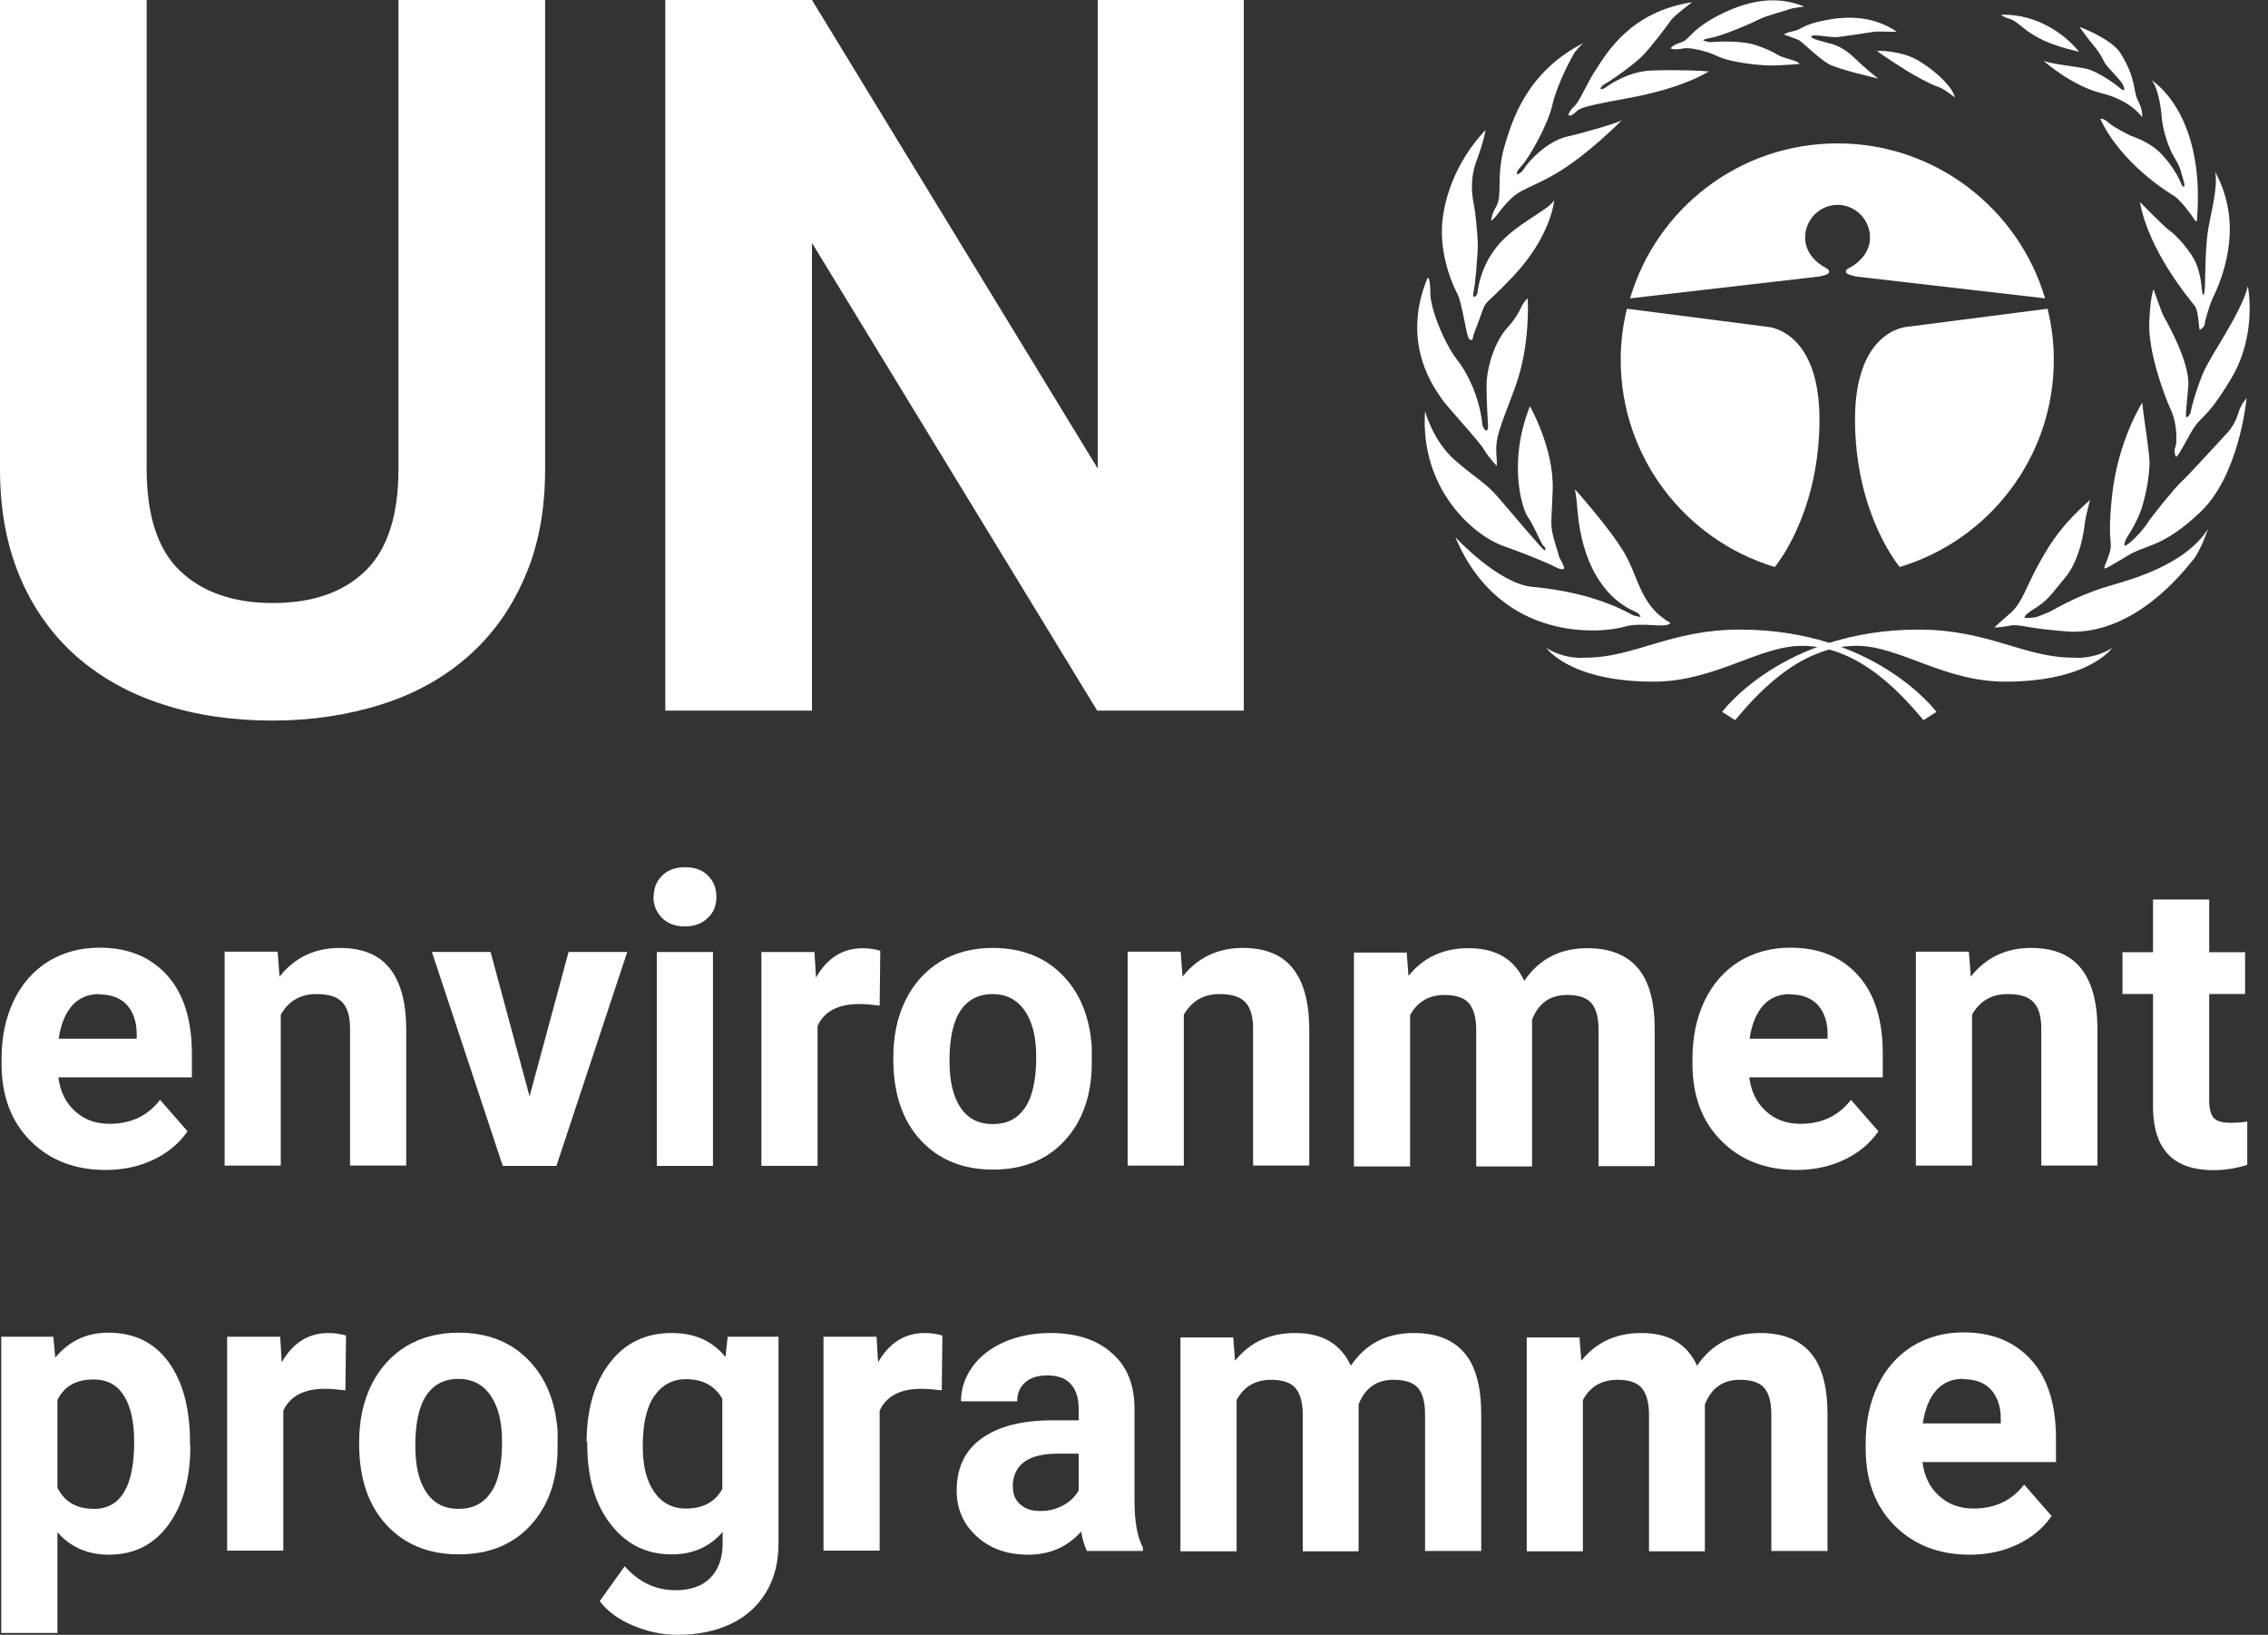 <svg width="111" height="80" viewBox="0 0 111 80" fill="none" xmlns="http://www.w3.org/2000/svg">
<rect x="0" y="0" width="111" height="80" fill="#333333" stroke="none"/>
<path d="M86.849 27.742C82.496 26.43 79.32 22.387 79.32 17.611C79.32 16.741 79.427 15.902 79.625 15.108L86.498 15.993C86.498 15.993 89.139 16.116 89.048 20.785C88.956 25.316 86.849 27.758 86.849 27.758" fill="white"/>
<path d="M92.988 27.742C97.34 26.43 100.517 22.387 100.517 17.611C100.517 16.741 100.409 15.902 100.211 15.108L93.339 15.993C93.339 15.993 90.697 16.116 90.789 20.785C90.88 25.316 92.988 27.758 92.988 27.758" fill="white"/>
<path d="M89.919 10.023C90.805 10.023 91.522 10.74 91.522 11.625C91.522 12.311 91.049 12.83 90.469 13.135C90.393 13.166 90.332 13.211 90.347 13.318C90.347 13.425 90.683 13.486 90.836 13.532L100.09 14.6C98.792 10.221 94.73 7.017 89.934 7.017C85.124 7.017 81.077 10.205 79.778 14.6L89.033 13.532C89.17 13.501 89.506 13.44 89.521 13.318C89.521 13.212 89.476 13.181 89.399 13.135C88.819 12.83 88.346 12.311 88.346 11.625C88.346 10.74 89.063 10.023 89.949 10.023" fill="white"/>
<path d="M94.148 35.234L94.774 34.837C94.774 34.837 91.796 30.809 85.153 30.809C81.748 30.809 79.992 32.182 77.609 32.182C77.609 32.182 76.632 32.304 75.685 31.709C75.685 31.709 76.815 33.357 80.923 33.357C83.931 33.357 86.085 31.603 88.192 31.603C91.094 31.603 93.232 34.181 94.133 35.234" fill="white"/>
<path d="M84.909 35.234L84.283 34.837C84.283 34.837 87.261 30.809 93.904 30.809C97.309 30.809 99.066 32.182 101.448 32.182C101.448 32.182 102.426 32.304 103.372 31.709C103.372 31.709 102.242 33.357 98.135 33.357C95.126 33.357 92.972 31.603 90.865 31.603C87.963 31.603 85.825 34.181 84.924 35.234" fill="white"/>
<path d="M81.749 30.47C81.627 30.79 80.36 30.409 79.505 30.668C78.543 30.958 73.457 31.568 71.227 26.289C71.227 26.289 73.335 28.562 74.984 28.715C76.634 28.868 78.42 29.264 79.947 30.119L80.298 30.195C80.298 30.195 80.253 30.042 80.1 29.966C79.902 29.86 78.314 29.341 77.55 26.839C77.153 25.542 77.23 24.611 77.077 23.939C77.077 23.939 78.802 25.862 79.505 27.067C80.207 28.272 80.283 29.645 81.734 30.47" fill="white"/>
<path d="M76.556 27.816C76.433 27.938 76.113 27.74 75.991 27.679C75.869 27.618 75.029 27.237 73.578 26.718C72.142 26.215 69.485 23.956 69.745 20.111C69.745 20.111 70.112 21.56 71.211 22.522C72.311 23.483 72.692 23.59 73.364 24.384C74.036 25.162 75.533 26.947 75.594 26.931C75.655 26.917 75.67 26.809 75.548 26.718C75.426 26.626 75.045 25.65 74.785 25.314C74.525 24.978 73.762 22.689 74.876 19.882C74.876 19.882 76.068 21.941 75.991 24.002C75.915 26.077 75.808 25.589 76.327 27.298C76.327 27.298 76.602 27.77 76.541 27.831" fill="white"/>
<path d="M73.242 22.781C73.242 22.781 72.875 22.415 72.631 22.003C72.402 21.592 70.753 19.837 70.539 19.486C70.325 19.136 68.493 16.908 69.867 13.596C69.867 13.596 70.004 13.551 70.004 14.344C70.004 15.136 70.721 16.861 71.317 17.609C71.898 18.356 72.432 19.546 72.554 20.813C72.554 20.813 72.63 21.042 72.737 21.072C72.829 21.087 72.829 20.844 72.829 20.844C72.829 20.844 72.753 19.669 72.753 18.876C72.753 18.082 73.104 16.709 73.868 15.931C73.868 15.931 74.218 15.534 74.432 15.077C74.432 15.077 74.569 14.757 74.768 14.604C74.768 14.604 74.921 16.847 74.157 18.938C73.394 21.028 73.134 21.379 73.257 22.508V22.798L73.241 22.783L73.242 22.781Z" fill="white"/>
<path d="M71.942 16.615C71.867 16.615 71.805 16.341 71.759 16.127C71.714 15.914 71.484 14.662 71.332 14.388C71.179 14.113 70.584 12.862 70.568 11.397C70.552 9.932 71.209 7.933 72.706 6.361C72.706 6.361 72.645 6.834 72.263 7.872C71.867 8.909 72.111 9.886 72.141 10.053C72.187 10.236 72.325 11.441 72.325 12.006C72.325 12.448 72.202 14.005 72.111 14.31C72.111 14.31 72.065 14.524 72.156 14.524C72.247 14.524 72.309 14.341 72.309 14.341C72.309 14.341 72.385 13.136 73.286 12.037C74.187 10.938 75.806 10.283 76.066 9.794C76.066 9.794 75.944 11.518 74.05 13.532C72.355 15.317 72.859 14.417 72.309 15.882C72.309 15.882 72.08 16.431 72.08 16.553C72.08 16.676 71.958 16.629 71.958 16.629" fill="white"/>
<path d="M72.984 10.836C72.984 10.836 72.939 10.607 73.244 10.073C73.534 9.539 73.228 8.608 73.611 7.234C74.008 5.861 74.725 3.527 77.49 2.107C77.49 2.107 77.215 2.366 77.078 2.55C76.941 2.747 76.192 4.151 75.978 5.128C75.764 6.104 74.818 7.752 74.467 8.119C74.116 8.485 74.269 8.53 74.269 8.53C74.269 8.53 74.452 8.485 74.619 8.21C74.787 7.936 75.689 6.914 76.697 6.684C77.689 6.456 79.277 5.982 79.384 5.876C79.384 5.876 77.659 7.63 76.086 8.531C74.497 9.431 74.33 9.156 73.383 10.362C73.383 10.362 73.077 10.789 72.986 10.789" fill="white"/>
<path d="M76.768 5.617C76.768 5.617 76.768 5.464 77.058 5.189C77.348 4.915 77.638 4.091 78.157 3.328C78.661 2.565 79.822 0.566 82.815 0.108C82.815 0.108 81.915 0.78 81.777 0.993C81.64 1.207 80.754 2.367 80.372 2.748C79.975 3.145 78.86 3.953 78.493 4.136C78.493 4.136 78.295 4.289 78.341 4.35C78.386 4.411 78.57 4.289 78.57 4.289C78.57 4.289 79.608 3.48 80.86 3.45C82.113 3.404 83.426 3.465 83.624 3.495C83.624 3.495 82.449 4.303 79.653 4.807C76.859 5.31 77.378 5.341 76.951 5.616C76.951 5.616 76.859 5.692 76.767 5.631" fill="white"/>
<path d="M81.765 2.366C81.765 2.366 81.826 2.213 82.269 2.076C82.711 1.939 82.681 1.512 84.055 0.78C85.43 0.063 86.85 -0.273 88.301 0.322C88.301 0.322 87.69 0.398 87.598 0.444C87.507 0.489 86.468 0.764 86.163 0.916C85.873 1.069 84.361 1.74 83.75 1.847C83.139 1.969 83.429 1.999 83.429 1.999C83.429 1.999 83.566 2.061 83.689 2.061C83.812 2.061 85.156 1.924 86.041 2.244C86.927 2.564 86.897 2.671 87.247 2.793C87.598 2.915 88.011 2.991 88.072 3.129C88.072 3.129 87.186 3.205 86.667 3.205C86.148 3.205 84.743 3.068 84.087 2.762C83.415 2.442 82.651 2.32 82.406 2.366C82.147 2.427 81.842 2.427 81.765 2.366Z" fill="white"/>
<path d="M87.325 1.679C87.325 1.679 87.386 1.603 87.767 1.526C88.165 1.45 88.256 1.206 89.173 1.023C90.089 0.825 91.525 0.657 92.838 1.557C92.838 1.557 92.044 1.542 91.861 1.542C91.677 1.542 90.166 1.817 89.814 1.817C89.462 1.817 88.761 1.664 88.653 1.771C88.562 1.893 89.295 2.046 89.417 2.091C89.539 2.137 90.058 2.167 90.73 2.808C91.402 3.449 91.861 3.799 91.936 3.846C91.936 3.846 89.982 3.404 89.493 3.129C89.004 2.854 88.165 2.015 88.027 1.954C87.889 1.893 87.324 1.695 87.324 1.695" fill="white"/>
<path d="M91.842 2.486C91.842 2.486 93.079 2.44 93.98 3.019C94.881 3.583 95.599 4.331 95.675 4.774C95.675 4.774 95.171 4.346 94.835 4.24C94.499 4.148 93.568 3.615 93.369 3.493C93.171 3.371 92.041 2.654 91.842 2.471" fill="white"/>
<path d="M97.632 30.686C97.632 30.686 97.815 30.503 98.395 30C98.976 29.496 99.143 28.748 99.785 27.589C100.426 26.429 100.976 25.636 102.289 24.461C102.289 24.461 102.061 25.346 102.029 25.621C102.014 25.895 101.801 27.421 101.052 28.291C100.304 29.176 100.274 29.359 99.403 29.892C99.403 29.892 99.067 30.121 99.082 30.212C99.098 30.288 99.663 30.198 99.663 30.198C99.663 30.198 100.288 29.969 100.487 29.847C100.685 29.725 101.556 29.283 101.907 29.145C102.258 29.008 102.549 28.87 103.327 28.642C104.106 28.413 106.946 27.681 108.062 25.88C108.062 25.88 107.726 26.933 107.314 27.421C106.902 27.91 104.58 30.976 101.343 30.915C101.343 30.915 100.075 30.823 99.403 30.701C98.731 30.579 98.503 30.579 98.411 30.61C98.32 30.625 97.694 30.747 97.586 30.686" fill="white"/>
<path d="M104.838 19.714C104.838 19.714 103.631 21.606 103.357 24.352C103.082 27.083 103.555 26.275 103.096 27.48C103.096 27.48 102.944 27.8 103.005 27.816C103.066 27.831 103.295 27.694 104.166 27.175C105.021 26.641 105.86 26.809 107.709 25.039C109.541 23.284 109.923 19.775 109.953 19.484C109.953 19.484 109.678 19.759 109.541 20.232C109.404 20.704 109.114 21.07 109.053 21.131C108.992 21.193 107.006 23.374 106.762 23.573C106.533 23.771 105.357 25.19 105.098 25.602C104.838 26.014 104.105 26.762 103.967 26.701C103.967 26.701 103.983 26.517 104.043 26.395C104.104 26.259 104.654 25.511 104.883 24.656C105.112 23.801 105.173 23.268 105.203 22.718C105.219 22.169 104.867 20.155 104.852 19.728" fill="white"/>
<path d="M106.487 22.354C106.487 22.354 106.365 22.065 106.471 21.866C106.532 21.744 106.593 20.813 106.243 20.05C105.892 19.287 105.128 17.182 105.189 15.763C105.25 14.359 105.403 14.161 105.403 14.161C105.403 14.161 105.8 15.321 105.907 15.504C106.029 15.702 107.204 17.777 107.098 18.906C107.006 20.035 106.945 20.386 107.006 20.417C107.067 20.431 107.204 20.28 107.22 20.142C107.236 20.004 107.434 19.226 107.8 18.311C108.167 17.395 109.678 15.366 110.014 14.008C110.014 14.008 110.503 16.358 109.19 18.539C107.876 20.721 107.739 20.233 107.189 21.24C106.64 22.231 106.564 22.353 106.487 22.353" fill="white"/>
<path d="M107.68 16.159C107.588 16.144 107.634 15.243 107.405 14.954C107.176 14.664 105.16 12.284 104.733 9.888C104.733 9.888 106 11.184 106.214 11.306C106.427 11.443 107.283 12.298 107.542 13.046C107.801 13.793 107.74 14.419 107.832 14.434C107.923 14.449 107.923 13.61 107.923 13.61C107.923 13.61 107.939 11.962 108.076 11.184C108.213 10.406 108.565 9.094 108.412 8.423C108.412 8.423 109.176 9.628 109.129 11.353C109.084 13.076 108.366 14.435 108.274 14.633C108.182 14.831 107.908 15.671 107.908 15.838C107.908 16.005 107.679 16.127 107.679 16.127" fill="white"/>
<path d="M105.297 3.922C105.297 3.922 107.939 5.478 107.527 10.727C107.527 10.727 107.527 10.956 107.375 10.713C107.222 10.454 106.657 9.736 106.397 9.583C106.137 9.431 103.801 7.996 102.793 5.815C102.793 5.815 102.946 5.769 103.19 5.998C103.419 6.212 104.152 6.578 104.274 6.639C104.396 6.7 105.205 6.913 105.816 7.569C106.427 8.241 106.641 8.729 106.808 9.11C106.808 9.11 106.991 9.247 106.869 8.851C106.747 8.454 106.732 8.21 106.427 7.722C106.121 7.234 105.846 6.348 105.801 5.754C105.756 5.143 105.587 4.244 105.312 3.938" fill="white"/>
<path d="M104.839 5.767C104.839 5.767 104.9 5.417 104.641 4.928C104.381 4.44 104.58 3.891 103.785 2.609C103.343 1.892 101.77 1.312 101.77 1.312C101.77 1.312 102.212 1.938 102.517 2.289C102.807 2.64 102.915 2.899 103.006 3.067C103.098 3.25 103.648 3.769 103.846 4.058C103.891 4.119 103.968 4.272 103.968 4.378C103.968 4.485 103.754 4.317 103.693 4.256C103.632 4.195 102.67 3.478 102.074 3.356C101.463 3.234 100.318 3.128 99.997 2.96C99.997 2.96 101.372 4.195 102.853 4.561C104.334 4.928 104.853 5.752 104.853 5.752" fill="white"/>
<path d="M101.754 2.534C101.754 2.534 100.379 0.672 97.936 0.719C97.936 0.719 98.073 0.856 98.348 0.917C98.623 0.978 99.111 1.466 99.371 1.618C99.63 1.771 100.149 2.168 101.753 2.534" fill="white"/>
<path d="M26.679 0V22.964C26.679 24.978 26.343 26.748 25.671 28.274C24.999 29.814 24.083 31.096 22.892 32.134C21.716 33.172 20.311 33.949 18.677 34.468C17.043 34.987 15.256 35.262 13.331 35.262C11.407 35.262 9.59 35.003 7.971 34.468C6.338 33.949 4.933 33.156 3.756 32.134C2.581 31.096 1.649 29.814 0.992 28.274C0.336 26.733 0 24.963 0 22.964V0H7.178V22.964C7.178 25.237 7.728 26.9 8.812 27.938C9.911 28.976 11.408 29.509 13.347 29.509C15.286 29.509 16.799 28.991 17.883 27.938C18.952 26.9 19.501 25.238 19.501 22.964V0H26.694H26.679Z" fill="white"/>
<path d="M60.874 34.773H53.697L39.739 11.886V34.773H32.561V0H39.739L53.728 22.933V0H60.874V34.773Z" fill="white"/>
<path d="M5.177 57.252C3.666 57.252 2.444 56.78 1.497 55.834C0.55 54.888 0.077 53.636 0.077 52.065V51.791C0.077 50.738 0.275 49.807 0.672 48.968C1.069 48.144 1.634 47.503 2.367 47.045C3.1 46.603 3.925 46.374 4.872 46.374C6.277 46.374 7.376 46.832 8.185 47.732C8.994 48.632 9.391 49.913 9.391 51.577V52.721H2.856C2.947 53.407 3.207 53.956 3.665 54.369C4.107 54.781 4.673 54.994 5.36 54.994C6.413 54.994 7.238 54.597 7.834 53.82L9.178 55.36C8.766 55.955 8.216 56.413 7.513 56.748C6.811 57.084 6.032 57.252 5.177 57.252M4.857 48.647C4.307 48.647 3.865 48.83 3.529 49.211C3.193 49.592 2.979 50.127 2.872 50.829H6.69V50.6C6.69 49.975 6.507 49.502 6.202 49.166C5.881 48.83 5.438 48.663 4.858 48.663" fill="white"/>
<path d="M13.589 46.586L13.681 47.791C14.414 46.86 15.406 46.387 16.628 46.387C17.712 46.387 18.522 46.707 19.056 47.363C19.59 48.019 19.865 48.981 19.881 50.277V57.037H17.132V50.338C17.132 49.744 17.01 49.316 16.75 49.042C16.49 48.767 16.078 48.645 15.483 48.645C14.705 48.645 14.124 48.981 13.742 49.652V57.038H10.993V46.571H13.574L13.589 46.586H13.589Z" fill="white"/>
<path d="M25.918 53.65L27.827 46.585H30.698L27.232 57.053H24.605L21.138 46.585H24.009L25.918 53.65Z" fill="white"/>
<path d="M31.993 43.886C31.993 43.459 32.13 43.123 32.405 42.848C32.68 42.573 33.061 42.437 33.535 42.437C34.009 42.437 34.375 42.573 34.65 42.848C34.925 43.123 35.062 43.459 35.062 43.886C35.062 44.313 34.925 44.663 34.634 44.923C34.359 45.198 33.978 45.335 33.52 45.335C33.061 45.335 32.68 45.198 32.405 44.923C32.13 44.649 31.977 44.298 31.977 43.886M34.894 57.054H32.145V46.587H34.894V57.054Z" fill="white"/>
<path d="M43.052 49.209C42.685 49.164 42.349 49.133 42.06 49.133C41.021 49.133 40.349 49.484 40.013 50.201V57.052H37.264V46.586H39.861L39.937 47.837C40.486 46.876 41.25 46.402 42.227 46.402C42.533 46.402 42.822 46.448 43.083 46.524L43.052 49.21V49.209Z" fill="white"/>
<path d="M43.721 51.727C43.721 50.69 43.919 49.759 44.316 48.95C44.713 48.142 45.278 47.516 46.011 47.058C46.744 46.616 47.599 46.387 48.576 46.387C49.966 46.387 51.096 46.814 51.967 47.683C52.837 48.553 53.326 49.728 53.433 51.208V51.925C53.449 53.526 53.005 54.824 52.135 55.785C51.249 56.761 50.074 57.234 48.592 57.234C47.11 57.234 45.935 56.745 45.049 55.785C44.163 54.824 43.721 53.496 43.721 51.833V51.711V51.727V51.727ZM46.47 51.925C46.47 52.917 46.653 53.68 47.02 54.214C47.386 54.748 47.905 55.008 48.592 55.008C49.279 55.008 49.783 54.749 50.15 54.23C50.516 53.711 50.715 52.872 50.715 51.727C50.715 50.751 50.531 50.004 50.15 49.454C49.783 48.92 49.249 48.646 48.577 48.646C47.905 48.646 47.386 48.905 47.02 49.439C46.653 49.973 46.47 50.797 46.47 51.911" fill="white"/>
<path d="M57.786 46.586L57.877 47.791C58.61 46.86 59.603 46.387 60.824 46.387C61.908 46.387 62.718 46.707 63.252 47.363C63.786 48.019 64.061 48.981 64.077 50.277V57.037H61.328V50.338C61.328 49.744 61.206 49.316 60.947 49.042C60.687 48.767 60.275 48.645 59.679 48.645C58.901 48.645 58.336 48.981 57.938 49.652V57.038H55.189V46.571H57.77L57.785 46.586H57.786Z" fill="white"/>
<path d="M68.844 46.583L68.935 47.757C69.668 46.842 70.646 46.399 71.882 46.399C73.211 46.399 74.112 46.933 74.601 48.001C75.318 46.933 76.357 46.399 77.686 46.399C78.8 46.399 79.625 46.735 80.175 47.391C80.725 48.047 80.984 49.054 80.984 50.382V57.065H78.235V50.397C78.235 49.803 78.127 49.375 77.899 49.101C77.67 48.826 77.273 48.689 76.693 48.689C75.868 48.689 75.303 49.086 74.982 49.894V57.081H72.249V50.413C72.249 49.803 72.127 49.375 71.898 49.101C71.669 48.826 71.257 48.689 70.707 48.689C69.928 48.689 69.363 49.025 69.012 49.681V57.081H66.263V46.614H68.829L68.844 46.583L68.844 46.583Z" fill="white"/>
<path d="M87.933 57.252C86.422 57.252 85.2 56.78 84.253 55.834C83.306 54.888 82.833 53.636 82.833 52.065V51.791C82.833 50.738 83.031 49.807 83.428 48.968C83.825 48.144 84.39 47.503 85.123 47.045C85.856 46.603 86.681 46.374 87.628 46.374C89.033 46.374 90.132 46.832 90.941 47.732C91.751 48.632 92.147 49.913 92.147 51.577V52.721H85.611C85.703 53.407 85.962 53.956 86.42 54.369C86.862 54.781 87.428 54.994 88.115 54.994C89.168 54.994 89.993 54.597 90.589 53.82L91.933 55.36C91.521 55.955 90.971 56.413 90.269 56.748C89.566 57.084 88.788 57.252 87.932 57.252M87.612 48.647C87.062 48.647 86.62 48.83 86.284 49.211C85.948 49.592 85.734 50.127 85.627 50.829H89.446V50.6C89.446 49.975 89.262 49.502 88.957 49.166C88.637 48.83 88.193 48.663 87.613 48.663" fill="white"/>
<path d="M96.362 46.586L96.454 47.791C97.187 46.86 98.179 46.387 99.401 46.387C100.485 46.387 101.295 46.707 101.829 47.363C102.363 48.019 102.638 48.981 102.654 50.277V57.037H99.905V50.338C99.905 49.744 99.782 49.316 99.523 49.042C99.263 48.767 98.851 48.645 98.256 48.645C97.478 48.645 96.897 48.981 96.515 49.652V57.038H93.766V46.571H96.347L96.362 46.586H96.362Z" fill="white"/>
<path d="M108.122 44.018V46.597H109.878V48.642H108.122V53.86C108.122 54.241 108.198 54.532 108.336 54.699C108.489 54.866 108.764 54.943 109.176 54.943C109.481 54.943 109.74 54.928 109.985 54.882V57.003C109.451 57.17 108.901 57.262 108.32 57.262C106.396 57.262 105.419 56.27 105.373 54.286V48.641H103.877V46.596H105.373V44.018H108.122V44.018Z" fill="white"/>
<path d="M9.316 70.754C9.316 72.372 8.95 73.653 8.232 74.63C7.515 75.607 6.538 76.079 5.331 76.079C4.292 76.079 3.453 75.713 2.811 74.981V79.909H0.061V65.414H2.611L2.703 66.436C3.375 65.627 4.23 65.215 5.299 65.215C6.567 65.215 7.544 65.688 8.246 66.649C8.949 67.61 9.3 68.922 9.3 70.601V70.738L9.315 70.754L9.316 70.754ZM6.567 70.555C6.567 69.579 6.4 68.832 6.064 68.297C5.728 67.763 5.239 67.504 4.583 67.504C3.728 67.504 3.132 67.839 2.811 68.511V72.798C3.147 73.484 3.742 73.836 4.598 73.836C5.911 73.836 6.567 72.737 6.567 70.555Z" fill="white"/>
<path d="M16.905 68.037C16.523 67.992 16.202 67.961 15.913 67.961C14.874 67.961 14.202 68.312 13.866 69.03V75.88H11.117V65.414H13.713L13.789 66.665C14.339 65.704 15.103 65.231 16.08 65.231C16.386 65.231 16.66 65.276 16.935 65.353L16.905 68.038V68.037Z" fill="white"/>
<path d="M17.578 70.555C17.578 69.518 17.776 68.588 18.173 67.778C18.57 66.97 19.135 66.344 19.868 65.886C20.601 65.444 21.456 65.215 22.434 65.215C23.823 65.215 24.953 65.642 25.824 66.511C26.694 67.381 27.183 68.556 27.29 70.036V70.753C27.306 72.354 26.863 73.652 25.993 74.613C25.107 75.589 23.931 76.062 22.449 76.062C20.968 76.062 19.792 75.574 18.906 74.613C18.02 73.652 17.578 72.324 17.578 70.661V70.539V70.555V70.555ZM20.326 70.754C20.326 71.746 20.509 72.509 20.876 73.043C21.242 73.577 21.762 73.837 22.449 73.837C23.135 73.837 23.64 73.578 24.006 73.059C24.388 72.54 24.571 71.701 24.571 70.556C24.571 69.58 24.388 68.832 24.006 68.283C23.64 67.749 23.106 67.475 22.434 67.475C21.762 67.475 21.242 67.734 20.876 68.268C20.509 68.802 20.326 69.626 20.326 70.74" fill="white"/>
<path d="M28.71 70.571C28.71 68.969 29.091 67.672 29.84 66.695C30.588 65.719 31.596 65.231 32.879 65.231C34.009 65.231 34.879 65.627 35.505 66.405L35.613 65.414H38.102V75.53C38.102 76.445 37.904 77.239 37.491 77.925C37.079 78.597 36.513 79.115 35.765 79.466C35.032 79.816 34.162 80 33.169 80C32.421 80 31.688 79.847 30.97 79.542C30.253 79.237 29.718 78.84 29.351 78.352L30.573 76.643C31.26 77.42 32.084 77.817 33.062 77.817C33.795 77.817 34.36 77.619 34.757 77.222C35.154 76.826 35.367 76.261 35.367 75.529V74.965C34.742 75.697 33.901 76.064 32.879 76.064C31.642 76.064 30.649 75.575 29.885 74.584C29.122 73.607 28.74 72.295 28.74 70.663V70.541L28.71 70.571ZM31.459 70.785C31.459 71.731 31.642 72.478 32.023 73.013C32.39 73.546 32.909 73.821 33.565 73.821C34.405 73.821 35.001 73.501 35.352 72.86V68.451C34.985 67.81 34.39 67.49 33.58 67.49C32.924 67.49 32.405 67.764 32.023 68.314C31.641 68.863 31.458 69.687 31.458 70.77" fill="white"/>
<path d="M46.091 68.037C45.724 67.992 45.389 67.961 45.099 67.961C44.06 67.961 43.388 68.312 43.052 69.03V75.88H40.303V65.414H42.9L42.975 66.665C43.525 65.704 44.289 65.231 45.266 65.231C45.572 65.231 45.861 65.276 46.122 65.353L46.091 68.038V68.037Z" fill="white"/>
<path d="M53.189 75.88C53.067 75.621 52.975 75.316 52.914 74.949C52.242 75.697 51.387 76.079 50.318 76.079C49.31 76.079 48.471 75.789 47.813 75.194C47.157 74.599 46.821 73.851 46.821 72.951C46.821 71.837 47.218 70.983 48.027 70.403C48.836 69.808 49.997 69.503 51.524 69.503H52.791V68.909C52.791 68.42 52.669 68.039 52.425 67.749C52.18 67.459 51.799 67.307 51.264 67.307C50.806 67.307 50.439 67.413 50.18 67.642C49.92 67.871 49.783 68.176 49.783 68.573H47.034C47.034 67.962 47.217 67.413 47.584 66.894C47.95 66.376 48.47 65.979 49.142 65.674C49.814 65.384 50.562 65.231 51.402 65.231C52.669 65.231 53.677 65.552 54.41 66.208C55.158 66.849 55.525 67.764 55.525 68.939V73.471C55.525 74.462 55.662 75.21 55.937 75.729V75.896H53.173L53.188 75.881L53.189 75.88ZM50.914 73.942C51.326 73.942 51.693 73.85 52.029 73.667C52.364 73.484 52.624 73.24 52.792 72.934V71.134H51.769C50.395 71.134 49.662 71.622 49.57 72.583V72.75C49.57 73.101 49.677 73.391 49.921 73.605C50.165 73.833 50.486 73.941 50.913 73.941" fill="white"/>
<path d="M60.354 65.414L60.445 66.588C61.178 65.673 62.156 65.231 63.392 65.231C64.721 65.231 65.622 65.764 66.111 66.832C66.828 65.764 67.852 65.231 69.196 65.231C70.31 65.231 71.135 65.566 71.685 66.222C72.235 66.878 72.494 67.885 72.494 69.213V75.896H69.745V69.228C69.745 68.634 69.638 68.206 69.409 67.932C69.18 67.657 68.783 67.52 68.203 67.52C67.378 67.52 66.813 67.917 66.492 68.725V75.912H63.759V69.244C63.759 68.634 63.637 68.206 63.408 67.932C63.179 67.657 62.767 67.52 62.217 67.52C61.438 67.52 60.873 67.856 60.522 68.512V75.912H57.773V65.445H60.339L60.355 65.414L60.354 65.414Z" fill="white"/>
<path d="M77.301 65.414L77.393 66.588C78.126 65.673 79.103 65.231 80.34 65.231C81.668 65.231 82.57 65.764 83.058 66.832C83.776 65.764 84.814 65.231 86.143 65.231C87.258 65.231 88.082 65.566 88.632 66.222C89.182 66.878 89.441 67.885 89.441 69.213V75.896H86.692V69.228C86.692 68.634 86.585 68.206 86.356 67.932C86.128 67.657 85.731 67.52 85.15 67.52C84.326 67.52 83.761 67.917 83.44 68.725V75.912H80.706V69.244C80.706 68.634 80.584 68.206 80.356 67.932C80.127 67.657 79.73 67.52 79.164 67.52C78.386 67.52 77.82 67.856 77.469 68.512V75.912H74.721V65.445H77.286L77.302 65.414L77.301 65.414Z" fill="white"/>
<path d="M96.41 76.079C94.898 76.079 93.677 75.606 92.73 74.66C91.783 73.714 91.31 72.463 91.31 70.891V70.617C91.31 69.564 91.508 68.633 91.905 67.794C92.302 66.97 92.867 66.329 93.6 65.872C94.333 65.43 95.157 65.2 96.104 65.2C97.509 65.2 98.609 65.658 99.418 66.558C100.227 67.458 100.624 68.74 100.624 70.403V71.547H94.088C94.179 72.233 94.438 72.783 94.897 73.195C95.339 73.607 95.905 73.82 96.591 73.82C97.645 73.82 98.469 73.424 99.066 72.646L100.409 74.186C99.998 74.781 99.448 75.239 98.745 75.575C98.043 75.91 97.264 76.078 96.409 76.078M96.089 67.473C95.539 67.473 95.096 67.656 94.76 68.037C94.424 68.419 94.211 68.953 94.104 69.655H97.922V69.427C97.922 68.801 97.739 68.328 97.433 67.992C97.113 67.656 96.67 67.489 96.09 67.489" fill="white"/>
</svg>
